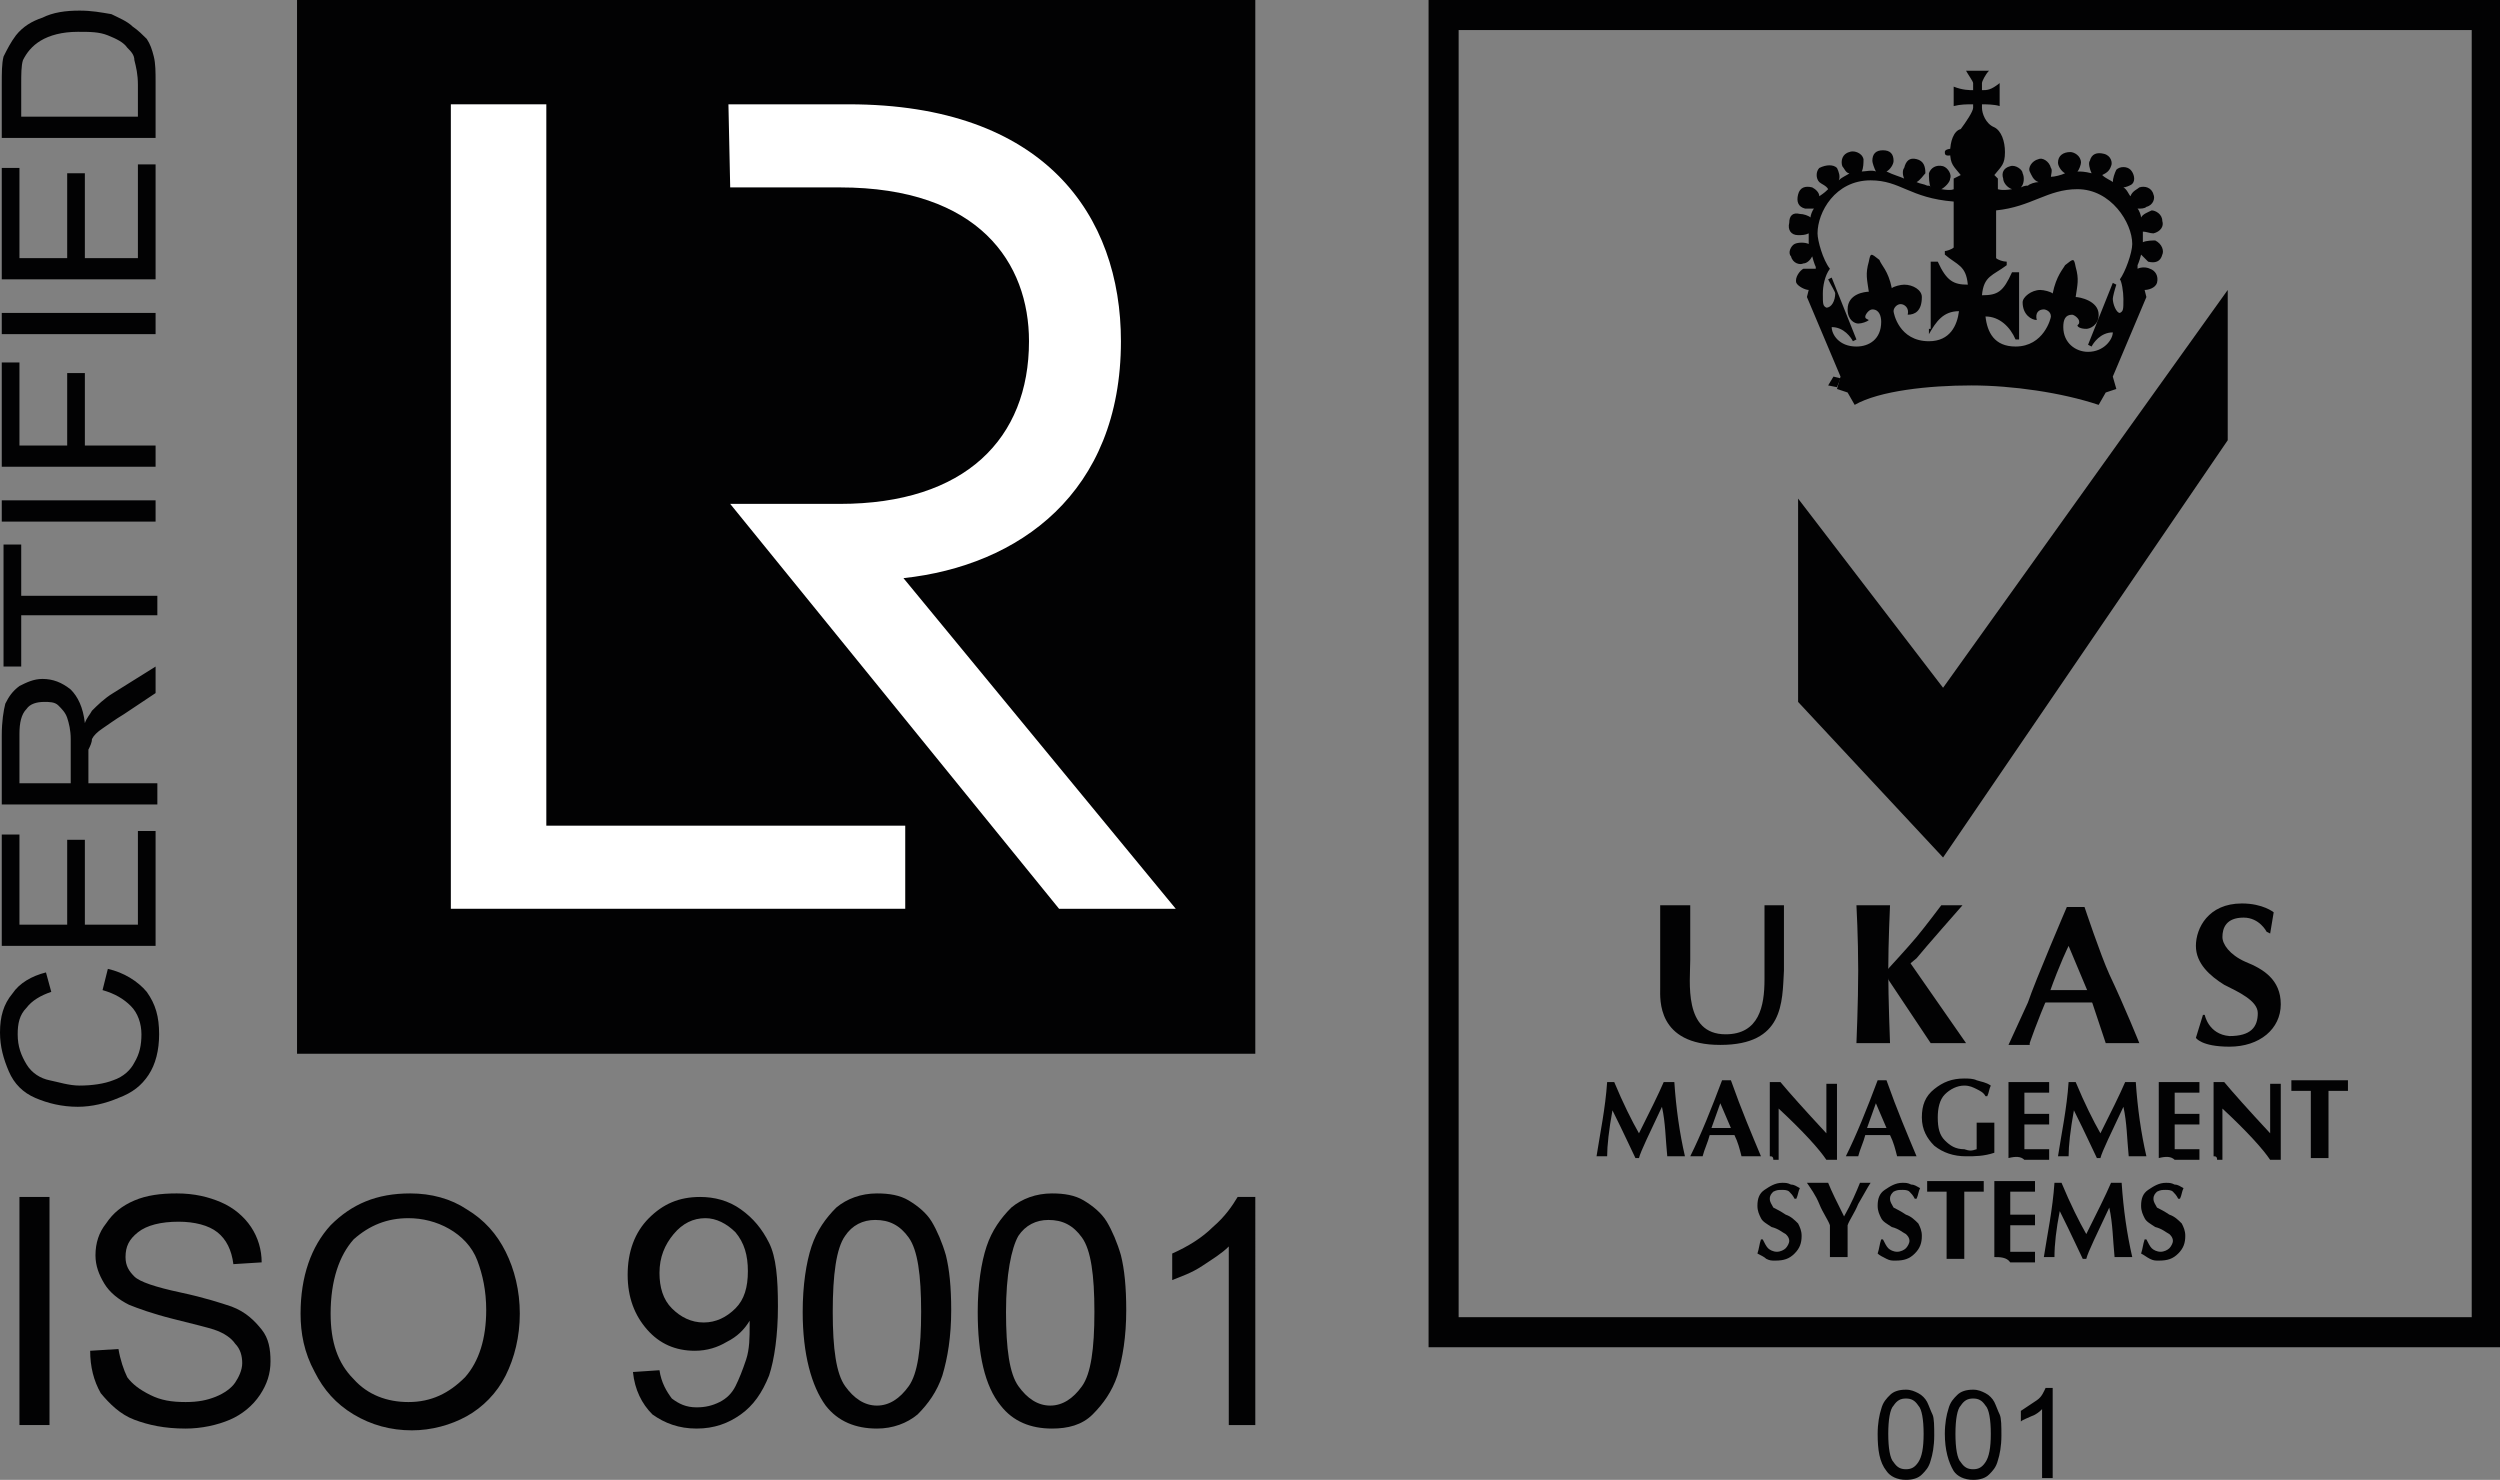 <?xml version="1.0" encoding="utf-8"?>
<!-- Generator: Adobe Illustrator 24.0.1, SVG Export Plug-In . SVG Version: 6.00 Build 0)  -->
<svg version="1.1" id="Layer_1" xmlns="http://www.w3.org/2000/svg" xmlns:xlink="http://www.w3.org/1999/xlink" x="0px" y="0px"
	 width="141.4px" height="83.7px" viewBox="0 0 141.4 83.7" style="enable-background:new 0 0 141.4 83.7;" xml:space="preserve">
<rect x="0" y="0" width="141.4" height="83.7" fill="#808080" stroke="none"/>
<style type="text/css">
	.st0{fill-rule:evenodd;clip-rule:evenodd;fill:#020203;}
	.st1{fill:#020203;}
	.st2{fill:#FFFFFF;}
</style>
<g>
	<g>
		<polygon class="st0" points="126,16.4 109.9,38.9 101.7,28.2 101.7,39.7 109.9,48.5 126,24.9 126,16.4 		"/>
		<path class="st0" d="M111.5,21.8c2.3,0,5.1,0.4,7.2,1.1l0.4-0.7l0.6-0.2l-0.2-0.7l1.9-4.5l-0.1-0.4l0,0c0.2,0,0.6-0.1,0.7-0.4
			c0.1-0.4-0.1-0.7-0.4-0.8c-0.2-0.1-0.5-0.1-0.7,0V15c0,0,0.1-0.2,0.2-0.6c0.1,0.1,0.2,0.2,0.4,0.4c0.4,0.1,0.7,0,0.8-0.4
			c0.1-0.2,0-0.6-0.4-0.8c-0.1,0-0.5,0-0.7,0.1c0-0.2,0-0.4,0-0.6c0.2,0,0.4,0.1,0.6,0.1c0.4-0.1,0.6-0.4,0.5-0.7
			c0-0.4-0.4-0.6-0.6-0.6c-0.2,0.1-0.5,0.2-0.6,0.4c0-0.1-0.1-0.4-0.2-0.5c0.2,0,0.4,0,0.5-0.1c0.4-0.1,0.5-0.5,0.4-0.7
			c-0.1-0.4-0.5-0.5-0.8-0.4c-0.1,0.1-0.4,0.2-0.5,0.5c-0.1-0.1-0.2-0.4-0.4-0.5c0.1,0,0.4-0.1,0.5-0.2c0.2-0.2,0.1-0.6-0.1-0.8
			c-0.2-0.2-0.6-0.2-0.8,0c-0.1,0.2-0.2,0.5-0.2,0.7c-0.1-0.1-0.4-0.2-0.6-0.4c0.2-0.1,0.4-0.2,0.5-0.5c0.1-0.2,0-0.6-0.4-0.7
			c-0.4-0.1-0.7,0-0.8,0.4c-0.1,0.1,0,0.5,0.1,0.7c-0.4-0.1-0.6-0.1-0.8-0.1c0.1-0.1,0.2-0.4,0.2-0.5c0-0.4-0.4-0.6-0.6-0.6
			c-0.4,0-0.7,0.2-0.7,0.6c0,0.2,0.2,0.5,0.4,0.6c-0.2,0.1-0.6,0.2-0.8,0.2c0-0.1,0.1-0.4,0-0.5c-0.1-0.4-0.5-0.6-0.7-0.5
			c-0.4,0.1-0.6,0.5-0.5,0.7c0.1,0.2,0.2,0.5,0.5,0.6c-0.2,0-0.5,0.1-0.6,0.2c-0.1,0-0.2,0-0.4,0.1c0.2-0.2,0.2-0.6,0.1-0.8
			c0-0.2-0.4-0.5-0.7-0.4c-0.4,0.1-0.5,0.4-0.4,0.7c0,0.2,0.2,0.5,0.5,0.6c-0.6,0.1-0.8,0-0.8,0v-0.6l-0.2-0.2
			c0.4-0.5,0.6-0.6,0.6-1.3c0-0.6-0.2-1.2-0.6-1.4c-0.5-0.2-0.7-0.8-0.7-1.1V5.9c0.2,0,0.7,0,1,0.1V4.7c-0.5,0.4-0.7,0.4-1,0.4V4.7
			c0-0.1,0.2-0.5,0.4-0.7h-0.7h-0.6c0.1,0.2,0.4,0.6,0.4,0.7v0.4c-0.2,0-0.6,0-1.1-0.2V6c0.4-0.1,0.7-0.1,1.1-0.1v0.2
			c0,0.2-0.4,0.8-0.7,1.2c-0.4,0.1-0.6,0.7-0.6,1.3c0,0.7,0.2,0.8,0.6,1.3l-0.4,0.2v0.6c0,0-0.1,0.1-0.7,0c0.2-0.1,0.5-0.4,0.5-0.6
			c0.1-0.2-0.1-0.6-0.4-0.7c-0.4-0.1-0.7,0.1-0.8,0.4c0,0.2,0,0.6,0.1,0.8c0-0.1-0.1-0.1-0.2-0.1c-0.2-0.1-0.4-0.1-0.6-0.2
			c0.2-0.1,0.4-0.4,0.5-0.5c0-0.4-0.1-0.7-0.5-0.8c-0.4-0.1-0.6,0.1-0.7,0.5c-0.1,0.1-0.1,0.4,0,0.6c-0.2-0.1-0.6-0.2-1-0.4
			c0.2-0.1,0.4-0.4,0.4-0.6c0-0.4-0.2-0.6-0.6-0.6c-0.4,0-0.6,0.2-0.6,0.6c0,0.1,0.1,0.4,0.2,0.6c-0.2-0.1-0.6,0-0.8,0
			c0.1-0.2,0.1-0.5,0.1-0.7c-0.1-0.4-0.6-0.5-0.8-0.4c-0.4,0.1-0.5,0.5-0.4,0.8c0.1,0.1,0.2,0.4,0.4,0.4c-0.1,0.1-0.4,0.2-0.6,0.4
			c0.1-0.2,0-0.5-0.1-0.7c-0.2-0.2-0.6-0.2-1,0c-0.2,0.2-0.2,0.6,0,0.8c0.1,0.1,0.4,0.2,0.5,0.4c-0.1,0.1-0.2,0.2-0.5,0.4
			c0-0.2-0.2-0.4-0.4-0.5c-0.4-0.1-0.7,0-0.8,0.4c-0.1,0.4,0,0.7,0.4,0.8c0.1,0,0.2,0,0.5,0c-0.1,0.1-0.2,0.4-0.2,0.5
			c-0.1-0.1-0.4-0.2-0.6-0.2c-0.4-0.1-0.6,0.1-0.6,0.5c-0.1,0.4,0.1,0.7,0.5,0.7c0.2,0,0.4,0,0.6-0.1c0,0.2,0,0.5,0,0.6
			c-0.2-0.1-0.6-0.1-0.8,0c-0.2,0.1-0.4,0.5-0.2,0.7c0.1,0.4,0.5,0.5,0.7,0.4c0.2,0,0.4-0.2,0.5-0.4c0.1,0.4,0.2,0.6,0.2,0.6
			c0,0.1,0,0.1,0,0.1c-0.2,0-0.5,0-0.7,0c-0.2,0.1-0.5,0.5-0.4,0.8c0.1,0.2,0.5,0.4,0.7,0.4l0,0l-0.1,0.4l1.9,4.5l-0.2,0.7l0.6,0.2
			l0.4,0.7C106.3,22.1,109.1,21.8,111.5,21.8L111.5,21.8z M109.1,18.9c0.4-0.7,0.8-1.3,1.7-1.3c-0.1,0.8-0.5,1.7-1.7,1.7
			c-1.7,0-2-1.6-2-1.7c0-0.2,0.2-0.4,0.4-0.4c0.2,0,0.5,0.2,0.4,0.6c0.4,0,0.8-0.2,0.8-1c0-0.4-0.5-0.7-1-0.7
			c-0.2,0-0.6,0.1-0.7,0.2c-0.2-1-0.6-1.3-0.7-1.6c-0.5-0.4-0.5-0.4-0.6,0.1c-0.2,0.7-0.1,1,0,1.7c-0.2,0-1.2,0.1-1.2,1
			c0,0.6,0.4,0.8,0.6,0.8c0.2,0,0.5-0.1,0.6-0.2c-0.2-0.1-0.2-0.1-0.2-0.2c0-0.1,0.2-0.4,0.4-0.4c0.4,0,0.5,0.4,0.5,0.7
			c0,1-0.7,1.4-1.4,1.4c-1,0-1.4-0.7-1.4-1.1c0.7,0,1.1,0.6,1.2,0.8l0.2-0.1l-1.4-3.5l-0.2,0.1c0.2,0.4,0.4,0.7,0.4,0.8
			c0,0.4-0.2,0.8-0.5,0.8c-0.2-0.1-0.2-0.2-0.2-0.8c0-0.4,0.1-1,0.4-1.4c-0.4-0.5-0.7-1.6-0.7-2c0-1.2,1-3,3-3c1.7,0,2.2,1,4.7,1.2
			v2.6c-0.1,0.1-0.4,0.2-0.5,0.2v0.2c0.7,0.6,1.2,0.6,1.3,1.7c-0.8,0-1.2-0.2-1.7-1.3h-0.4v3.8H109.1L109.1,18.9z M120.1,16.9
			c0,0.6,0,0.7-0.2,0.8c-0.2,0-0.4-0.5-0.4-0.8c0-0.1,0.1-0.5,0.2-0.8l-0.2-0.1l-1.4,3.5l0.2,0.1c0.1-0.2,0.5-0.8,1.2-0.8
			c0,0.4-0.5,1.1-1.4,1.1c-0.7,0-1.4-0.5-1.4-1.4c0-0.4,0.1-0.7,0.5-0.7c0.1,0,0.4,0.2,0.4,0.4c0,0.1,0,0.1-0.1,0.2
			c0,0.1,0.2,0.2,0.5,0.2c0.2,0,0.7-0.2,0.7-0.8c0-0.8-1.1-1-1.3-1c0.1-0.7,0.2-1,0-1.7c-0.1-0.5-0.1-0.5-0.6-0.1
			c-0.1,0.2-0.5,0.6-0.7,1.6c-0.1-0.1-0.5-0.2-0.7-0.2c-0.5,0-1,0.4-1,0.7c0,0.7,0.5,1,0.8,1c-0.1-0.4,0.1-0.6,0.4-0.6
			c0.1,0,0.4,0.1,0.4,0.4c0,0.1-0.4,1.7-2,1.7c-1.2,0-1.6-0.8-1.7-1.7c0.8,0,1.4,0.6,1.7,1.3h0.2v-3.8h-0.4
			c-0.5,1.1-0.8,1.3-1.7,1.3c0.1-1.1,0.6-1.1,1.4-1.7v-0.2c-0.2,0-0.5-0.1-0.6-0.2v-2.7c2-0.2,2.9-1.2,4.6-1.2
			c1.9,0,3.1,1.9,3.1,3.1c0,0.5-0.4,1.6-0.7,2C120,15.9,120.1,16.5,120.1,16.9L120.1,16.9z"/>
		<polygon class="st0" points="110.6,10.3 110.6,10.3 110.6,14.4 110.6,14.4 110.6,10.3 		"/>
		<path class="st0" d="M111.5,7.3c0.1,0,0.2,0,0.2,0.4V8c0,0.4,0,0.4,0.5,0.4c0.5,0,0.7,0.1,0.7,0.2c0,0.1-0.1,0.2-0.4,0.2
			c0,0-1-0.1-1.1-0.1c-0.2,0-1.2,0.1-1.2,0.1c-0.2,0-0.2-0.1-0.2-0.2c0-0.1,0.1-0.2,0.6-0.2c0.5,0,0.5,0,0.5-0.4V7.7
			C111.1,7.3,111.2,7.3,111.5,7.3L111.5,7.3z"/>
		<polygon class="st0" points="112.2,14.4 112.2,14.4 112.2,10.3 112.2,10.3 112.2,14.4 		"/>
		<path class="st0" d="M111.5,10.7c0.1,0,0.2-0.1,0.2-0.4c0-0.2-0.1-0.4-0.2-0.4c-0.2,0-0.4,0.1-0.4,0.4
			C111.1,10.6,111.2,10.7,111.5,10.7L111.5,10.7z"/>
		<path class="st0" d="M111.5,11.6c0.1,0,0.2-0.2,0.2-0.4c0-0.2-0.1-0.4-0.2-0.4c-0.2,0-0.4,0.1-0.4,0.4
			C111.1,11.4,111.2,11.6,111.5,11.6L111.5,11.6z"/>
		<path class="st0" d="M111.5,12.5c0.1,0,0.2-0.1,0.2-0.2c0-0.2-0.1-0.4-0.2-0.4c-0.2,0-0.4,0.1-0.4,0.4
			C111.1,12.3,111.2,12.5,111.5,12.5L111.5,12.5z"/>
		<path class="st0" d="M111.5,13.4c0.1,0,0.2-0.1,0.2-0.4c0-0.1-0.1-0.4-0.2-0.4c-0.2,0-0.4,0.2-0.4,0.4
			C111.1,13.3,111.2,13.4,111.5,13.4L111.5,13.4z"/>
		<path class="st0" d="M111.5,14.3c0.1,0,0.2-0.1,0.2-0.4c0-0.1-0.1-0.2-0.2-0.2c-0.2,0-0.4,0.1-0.4,0.2
			C111.1,14.1,111.2,14.3,111.5,14.3L111.5,14.3z"/>
		<path class="st0" d="M108.3,20.7c0,0.4-0.2,0.4-0.6,0.5c-0.2,0-1,0.1-1.1,0.1c-0.2,0-0.4-0.1-0.4-0.4c0-0.4,0.6-0.6,1.4-0.6
			C108.1,20.4,108.3,20.5,108.3,20.7L108.3,20.7z"/>
		<polygon class="st0" points="103.9,21.9 103.4,21.8 103.7,21.3 104.1,21.4 103.9,21.9 		"/>
		<polygon class="st0" points="111.4,19.9 112.1,20.6 111.4,21.2 110.6,20.6 111.4,19.9 		"/>
		<path class="st0" d="M114.5,20.7c0,0.4,0.2,0.4,0.6,0.5c0.1,0,0.8,0.1,1.1,0.1c0.1,0,0.4-0.1,0.4-0.4c0-0.4-0.6-0.6-1.4-0.6
			C114.7,20.4,114.5,20.5,114.5,20.7L114.5,20.7z"/>
		<polygon class="st0" points="118.8,21.9 119.3,21.8 119.2,21.3 118.7,21.4 118.8,21.9 		"/>
		<g>
			<path class="st0" d="M105,51.2c0,0,0.1,1.8,0.1,3.7c0,1.8-0.1,4.1-0.1,4.1h1.9c0,0-0.1-2.5-0.1-4.1c0-1.6,0.1-3.7,0.1-3.7H105
				L105,51.2z"/>
			<path class="st0" d="M106.7,54.9c0,0,1.2-1.3,1.7-1.9c0.5-0.6,1.4-1.8,1.4-1.8h1.2c0,0-2.2,2.5-2.6,3c-0.6,0.5-1.2,1-1.2,1
				L106.7,54.9L106.7,54.9z"/>
			<polygon class="st0" points="108,54.4 111.2,59 109.2,59 106.8,55.4 106.7,54.9 108,54.4 			"/>
			<path class="st0" d="M93.9,51.2h1.7c0,0,0,1.9,0,3.1c0,1.2-0.4,4.2,2,4.2c1.9,0,2.2-1.6,2.2-3.1c0-1.3,0-4.2,0-4.2h1.1
				c0,0,0,1.9,0,3.7c-0.1,1.8,0,4.2-3.6,4.2c-3.6,0-3.4-2.6-3.4-3.2C93.9,55.3,93.9,51.2,93.9,51.2L93.9,51.2z"/>
			<path class="st0" d="M114.8,59c0,0,0.4-1.2,1.1-2.8c0.6-1.7,1.1-2.7,1.1-2.7s0.8,1.9,1.3,3.1c0.4,1.2,0.8,2.4,0.8,2.4h1.9
				c0,0-0.8-2-1.7-3.9c-0.5-1.1-1.4-3.8-1.4-3.8h-1c0,0-1.8,4.2-2.2,5.4c-0.5,1.1-1.1,2.4-1.1,2.4H114.8L114.8,59z"/>
			<polygon class="st0" points="115.4,56.7 118.8,56.7 118.8,56 115.4,56 115.4,56.7 			"/>
			<path class="st0" d="M128.6,51.6l-0.2,1.2l-0.2-0.1c0,0-0.4-0.8-1.3-0.8c-1,0-1.2,0.6-1.2,1.1c0,0.4,0.4,1,1.3,1.4
				c1,0.4,2,1,2,2.4c0,1.4-1.2,2.4-2.9,2.4c-1.6,0-1.9-0.5-1.9-0.5l0.4-1.3h0.1c0,0,0.2,1.1,1.4,1.2c1.2,0,1.6-0.5,1.6-1.3
				c0-0.7-1.1-1.2-1.9-1.6c-0.8-0.5-1.6-1.2-1.6-2.2c0-1,0.7-2.4,2.6-2.4C128,51.1,128.6,51.6,128.6,51.6L128.6,51.6z"/>
		</g>
		<path class="st1" d="M141.4,76.2H80.8V0h60.6V76.2z M82.5,74.5h57.3V1.7H82.5V74.5z"/>
		<g>
			<path class="st1" d="M90.9,65.4c-0.1,0-0.2,0-0.3,0c-0.1,0-0.2,0-0.3,0c0.2-1.3,0.5-2.7,0.6-4.2c0.1,0,0.2,0,0.2,0
				c0.1,0,0.1,0,0.2,0c0.5,1.2,1,2.2,1.4,2.9c0.6-1.2,1.1-2.2,1.4-2.9c0.1,0,0.2,0,0.3,0c0.1,0,0.1,0,0.3,0c0.1,1.5,0.3,2.9,0.6,4.2
				c-0.2,0-0.4,0-0.5,0c-0.2,0-0.3,0-0.5,0c-0.1-1-0.1-1.9-0.3-2.8c-0.7,1.5-1.2,2.5-1.3,2.9c0,0-0.1,0-0.1,0c0,0-0.1,0-0.1,0
				c-0.2-0.4-0.6-1.3-1.3-2.7C91,63.9,90.9,64.8,90.9,65.4z"/>
			<path class="st1" d="M95.6,65.4c0.6-1.2,1.2-2.7,1.8-4.3c0.1,0,0.2,0,0.2,0c0,0,0.1,0,0.3,0c0.6,1.7,1.2,3.1,1.7,4.3
				c-0.3,0-0.5,0-0.6,0c-0.1,0-0.3,0-0.5,0c-0.1-0.4-0.2-0.8-0.4-1.2v0c-0.3,0-0.5,0-0.7,0c-0.1,0-0.4,0-0.7,0v0
				c-0.1,0.4-0.3,0.8-0.4,1.2c-0.1,0-0.2,0-0.3,0C95.9,65.4,95.7,65.4,95.6,65.4z M96.8,63.8c0.2,0,0.4,0,0.6,0c0.3,0,0.4,0,0.5,0
				l-0.6-1.4L96.8,63.8z"/>
			<path class="st1" d="M100.1,65.4c0-0.5,0-1.4,0-2.6c0-0.5,0-1,0-1.6c0.1,0,0.2,0,0.3,0c0.1,0,0.2,0,0.3,0
				c0.5,0.6,1.3,1.5,2.6,2.9l0-1.1c0-0.4,0-0.9,0-1.7c0.1,0,0.2,0,0.3,0c0.1,0,0.1,0,0.3,0c0,0.8,0,1.6,0,2.4v0.9c0,0.3,0,0.6,0,1
				c-0.1,0-0.2,0-0.3,0c-0.1,0-0.1,0-0.3,0c-0.4-0.6-1.3-1.6-2.7-2.9h0v1.1c0,0.8,0,1.4,0,1.8c-0.1,0-0.2,0-0.3,0
				C100.3,65.4,100.2,65.4,100.1,65.4z"/>
			<path class="st1" d="M104.4,65.4c0.6-1.2,1.2-2.7,1.8-4.3c0.1,0,0.2,0,0.2,0c0,0,0.1,0,0.3,0c0.6,1.7,1.2,3.1,1.7,4.3
				c-0.3,0-0.5,0-0.6,0c-0.1,0-0.3,0-0.5,0c-0.1-0.4-0.2-0.8-0.4-1.2v0c-0.3,0-0.5,0-0.7,0c-0.1,0-0.4,0-0.7,0v0
				c-0.1,0.4-0.3,0.8-0.4,1.2c-0.1,0-0.2,0-0.3,0C104.7,65.4,104.6,65.4,104.4,65.4z M105.6,63.8c0.2,0,0.4,0,0.6,0
				c0.3,0,0.4,0,0.5,0l-0.6-1.4L105.6,63.8z"/>
			<path class="st1" d="M111.8,65c0-0.2,0-0.4,0-0.6c0-0.4,0-0.7,0-0.9c0.2,0,0.3,0,0.5,0c0.1,0,0.3,0,0.5,0c0,0.2,0,0.5,0,0.8v0.3
				c0,0.2,0,0.3,0,0.6c-0.6,0.2-1.1,0.2-1.6,0.2c-0.7,0-1.3-0.2-1.8-0.6c-0.4-0.4-0.7-0.9-0.7-1.6c0-0.7,0.2-1.2,0.7-1.6
				c0.5-0.4,1-0.6,1.7-0.6c0.2,0,0.5,0,0.7,0.1c0.3,0.1,0.5,0.1,0.8,0.3c-0.1,0.2-0.1,0.4-0.2,0.6h-0.1c-0.1-0.2-0.3-0.3-0.5-0.4
				c-0.2-0.1-0.4-0.2-0.7-0.2c-0.4,0-0.8,0.2-1.1,0.5c-0.3,0.3-0.4,0.8-0.4,1.3c0,0.6,0.1,1,0.4,1.3c0.3,0.3,0.6,0.5,1.1,0.5
				C111.4,65.1,111.5,65.1,111.8,65z"/>
			<path class="st1" d="M113.6,65.5c0-0.3,0-0.8,0-1.5v-1.3c0-0.6,0-1.1,0-1.5c0.2,0,0.6,0,1.2,0c0.6,0,0.9,0,1.1,0
				c0,0.1,0,0.2,0,0.3c0,0.1,0,0.2,0,0.3c-0.6,0-1,0-1.4,0V63h0.4c0.3,0,0.6,0,1,0c0,0.1,0,0.2,0,0.3c0,0.1,0,0.2,0,0.3
				c-0.2,0-0.5,0-1,0h-0.4V65c0.1,0,0.2,0,0.3,0c0.3,0,0.7,0,1.1,0c0,0.1,0,0.2,0,0.3c0,0.1,0,0.2,0,0.3c-0.6,0-1,0-1.4,0
				C114.3,65.4,114,65.4,113.6,65.5z"/>
			<path class="st1" d="M117,65.4c-0.1,0-0.2,0-0.3,0c-0.1,0-0.2,0-0.3,0c0.2-1.3,0.5-2.7,0.6-4.2c0.1,0,0.2,0,0.2,0
				c0.1,0,0.1,0,0.2,0c0.5,1.2,1,2.2,1.4,2.9c0.6-1.2,1.1-2.2,1.4-2.9c0.1,0,0.2,0,0.3,0c0.1,0,0.1,0,0.3,0c0.1,1.5,0.3,2.9,0.6,4.2
				c-0.2,0-0.4,0-0.5,0c-0.2,0-0.3,0-0.5,0c-0.1-1-0.1-1.9-0.3-2.8c-0.7,1.5-1.2,2.5-1.3,2.9c0,0-0.1,0-0.1,0c0,0-0.1,0-0.1,0
				c-0.2-0.4-0.6-1.3-1.3-2.7C117.1,63.9,117,64.8,117,65.4z"/>
			<path class="st1" d="M122.1,65.5c0-0.3,0-0.8,0-1.5v-1.3c0-0.6,0-1.1,0-1.5c0.2,0,0.6,0,1.2,0c0.6,0,0.9,0,1.1,0
				c0,0.1,0,0.2,0,0.3c0,0.1,0,0.2,0,0.3c-0.6,0-1,0-1.4,0V63h0.4c0.3,0,0.6,0,1,0c0,0.1,0,0.2,0,0.3c0,0.1,0,0.2,0,0.3
				c-0.2,0-0.5,0-1,0H123V65c0.1,0,0.2,0,0.3,0c0.3,0,0.7,0,1.1,0c0,0.1,0,0.2,0,0.3c0,0.1,0,0.2,0,0.3c-0.6,0-1,0-1.4,0
				C122.8,65.4,122.5,65.4,122.1,65.5z"/>
			<path class="st1" d="M125.2,65.4c0-0.5,0-1.4,0-2.6c0-0.5,0-1,0-1.6c0.1,0,0.2,0,0.3,0c0.1,0,0.2,0,0.3,0
				c0.5,0.6,1.3,1.5,2.6,2.9l0-1.1c0-0.4,0-0.9,0-1.7c0.1,0,0.2,0,0.3,0c0.1,0,0.1,0,0.3,0c0,0.8,0,1.6,0,2.4v0.9c0,0.3,0,0.6,0,1
				c-0.1,0-0.2,0-0.3,0c-0.1,0-0.1,0-0.3,0c-0.4-0.6-1.3-1.6-2.7-2.9h0v1.1c0,0.8,0,1.4,0,1.8c-0.1,0-0.2,0-0.3,0
				C125.4,65.4,125.3,65.4,125.2,65.4z"/>
			<path class="st1" d="M129.6,61.7c0-0.1,0-0.2,0-0.3c0-0.1,0-0.1,0-0.3c0.6,0,1.1,0,1.6,0c0.5,0,1,0,1.6,0c0,0.1,0,0.2,0,0.3
				c0,0.1,0,0.2,0,0.3c-0.4,0-0.8,0-1.1,0V62c0,1.4,0,2.5,0,3.5c-0.2,0-0.4,0-0.5,0c-0.1,0-0.3,0-0.5,0c0-0.9,0-2.1,0-3.5v-0.3
				C130.3,61.7,129.9,61.7,129.6,61.7z"/>
			<path class="st1" d="M99.4,70.9c0.1-0.3,0.1-0.5,0.2-0.8h0.1c0.1,0.2,0.2,0.4,0.3,0.5c0.1,0.1,0.3,0.2,0.5,0.2
				c0.2,0,0.4-0.1,0.5-0.2c0.1-0.1,0.2-0.3,0.2-0.4c0-0.2-0.1-0.3-0.2-0.4c-0.2-0.1-0.4-0.3-0.8-0.4c-0.3-0.2-0.5-0.3-0.6-0.5
				c-0.1-0.2-0.2-0.4-0.2-0.7c0-0.4,0.1-0.7,0.4-0.9c0.3-0.2,0.6-0.4,1-0.4c0.2,0,0.3,0,0.5,0.1c0.2,0,0.3,0.1,0.5,0.2
				c-0.1,0.2-0.1,0.4-0.2,0.6h-0.1c-0.1-0.2-0.2-0.3-0.3-0.4c-0.1-0.1-0.3-0.1-0.4-0.1c-0.2,0-0.3,0-0.5,0.1
				c-0.1,0.1-0.2,0.2-0.2,0.4c0,0.2,0.1,0.3,0.2,0.5c0.2,0.1,0.4,0.2,0.7,0.4c0.3,0.1,0.5,0.3,0.7,0.5c0.1,0.2,0.2,0.4,0.2,0.7
				c0,0.4-0.1,0.7-0.4,1c-0.3,0.3-0.6,0.4-1.1,0.4c-0.2,0-0.3,0-0.5-0.1C99.8,71.1,99.6,71,99.4,70.9z"/>
			<path class="st1" d="M102.2,66.9c0.3,0,0.5,0,0.6,0c0.1,0,0.3,0,0.6,0c0.2,0.5,0.5,1.1,0.9,1.9c0.4-0.7,0.7-1.4,0.9-1.9
				c0.1,0,0.3,0,0.3,0c0,0,0.2,0,0.3,0c-0.2,0.3-0.4,0.7-0.7,1.2c-0.2,0.5-0.5,0.9-0.6,1.2v0.8c0,0.4,0,0.7,0,1c-0.2,0-0.4,0-0.5,0
				c-0.1,0-0.3,0-0.5,0c0-0.2,0-0.5,0-1v-0.8c-0.1-0.3-0.4-0.7-0.6-1.2C102.7,67.6,102.4,67.2,102.2,66.9z"/>
			<path class="st1" d="M106.2,70.9c0.1-0.3,0.1-0.5,0.2-0.8h0.1c0.1,0.2,0.2,0.4,0.3,0.5c0.1,0.1,0.3,0.2,0.5,0.2
				c0.2,0,0.4-0.1,0.5-0.2c0.1-0.1,0.2-0.3,0.2-0.4c0-0.2-0.1-0.3-0.2-0.4c-0.2-0.1-0.4-0.3-0.8-0.4c-0.3-0.2-0.5-0.3-0.6-0.5
				c-0.1-0.2-0.2-0.4-0.2-0.7c0-0.4,0.1-0.7,0.4-0.9c0.3-0.2,0.6-0.4,1-0.4c0.2,0,0.3,0,0.5,0.1c0.2,0,0.3,0.1,0.5,0.2
				c-0.1,0.2-0.1,0.4-0.2,0.6h-0.1c-0.1-0.2-0.2-0.3-0.3-0.4c-0.1-0.1-0.3-0.1-0.4-0.1c-0.2,0-0.3,0-0.5,0.1
				c-0.1,0.1-0.2,0.2-0.2,0.4c0,0.2,0.1,0.3,0.2,0.5c0.2,0.1,0.4,0.2,0.7,0.4c0.3,0.1,0.5,0.3,0.7,0.5c0.1,0.2,0.2,0.4,0.2,0.7
				c0,0.4-0.1,0.7-0.4,1c-0.3,0.3-0.6,0.4-1.1,0.4c-0.2,0-0.3,0-0.5-0.1C106.5,71.1,106.3,71,106.2,70.9z"/>
			<path class="st1" d="M109,67.4c0-0.1,0-0.2,0-0.3c0,0,0-0.1,0-0.3c0.6,0,1.1,0,1.6,0c0.5,0,1,0,1.6,0c0,0.1,0,0.2,0,0.3
				c0,0.1,0,0.2,0,0.3c-0.4,0-0.8,0-1.1,0v0.3c0,1.4,0,2.5,0,3.5c-0.2,0-0.4,0-0.5,0c-0.1,0-0.3,0-0.5,0c0-0.9,0-2.1,0-3.5v-0.3
				C109.8,67.4,109.4,67.4,109,67.4z"/>
			<path class="st1" d="M112.8,71.1c0-0.3,0-0.8,0-1.5v-1.3c0-0.6,0-1.1,0-1.5c0.2,0,0.6,0,1.2,0c0.6,0,0.9,0,1.1,0
				c0,0.1,0,0.2,0,0.3c0,0.1,0,0.2,0,0.3c-0.6,0-1,0-1.4,0v1.3h0.4c0.3,0,0.6,0,1,0c0,0.1,0,0.2,0,0.3c0,0.1,0,0.2,0,0.3
				c-0.2,0-0.5,0-1,0h-0.4v1.5c0.1,0,0.2,0,0.3,0c0.3,0,0.7,0,1.1,0c0,0.1,0,0.2,0,0.3c0,0.1,0,0.2,0,0.3c-0.6,0-1,0-1.4,0
				C113.5,71.1,113.1,71.1,112.8,71.1z"/>
			<path class="st1" d="M116.2,71.1c-0.1,0-0.2,0-0.3,0c-0.1,0-0.2,0-0.3,0c0.2-1.3,0.5-2.7,0.6-4.2c0.1,0,0.2,0,0.2,0
				c0.1,0,0.1,0,0.2,0c0.5,1.2,1,2.2,1.4,2.9c0.6-1.2,1.1-2.2,1.4-2.9c0.1,0,0.2,0,0.3,0c0.1,0,0.1,0,0.3,0c0.1,1.5,0.3,2.9,0.6,4.2
				c-0.2,0-0.4,0-0.5,0c-0.2,0-0.3,0-0.5,0c-0.1-1-0.1-1.9-0.3-2.8c-0.7,1.5-1.2,2.5-1.3,2.9c0,0-0.1,0-0.1,0c0,0-0.1,0-0.1,0
				c-0.2-0.4-0.6-1.3-1.3-2.7C116.3,69.5,116.2,70.4,116.2,71.1z"/>
			<path class="st1" d="M121.1,70.9c0.1-0.3,0.1-0.5,0.2-0.8h0.1c0.1,0.2,0.2,0.4,0.3,0.5c0.1,0.1,0.3,0.2,0.5,0.2
				c0.2,0,0.4-0.1,0.5-0.2c0.1-0.1,0.2-0.3,0.2-0.4c0-0.2-0.1-0.3-0.2-0.4c-0.2-0.1-0.4-0.3-0.8-0.4c-0.3-0.2-0.5-0.3-0.6-0.5
				c-0.1-0.2-0.2-0.4-0.2-0.7c0-0.4,0.1-0.7,0.4-0.9c0.3-0.2,0.6-0.4,1-0.4c0.2,0,0.3,0,0.5,0.1c0.2,0,0.3,0.1,0.5,0.2
				c-0.1,0.2-0.1,0.4-0.2,0.6h-0.1c-0.1-0.2-0.2-0.3-0.3-0.4c-0.1-0.1-0.3-0.1-0.4-0.1c-0.2,0-0.3,0-0.5,0.1
				c-0.1,0.1-0.2,0.2-0.2,0.4c0,0.2,0.1,0.3,0.2,0.5c0.2,0.1,0.4,0.2,0.7,0.4c0.3,0.1,0.5,0.3,0.7,0.5c0.1,0.2,0.2,0.4,0.2,0.7
				c0,0.4-0.1,0.7-0.4,1c-0.3,0.3-0.6,0.4-1.1,0.4c-0.2,0-0.3,0-0.5-0.1C121.4,71.1,121.3,71,121.1,70.9z"/>
		</g>
	</g>
	<g>
		<g>
			<path class="st1" d="M106.2,81.1c0-0.6,0.1-1.1,0.2-1.4c0.1-0.4,0.3-0.6,0.5-0.8c0.2-0.2,0.5-0.3,0.9-0.3c0.3,0,0.5,0.1,0.7,0.2
				c0.2,0.1,0.4,0.3,0.5,0.5s0.2,0.5,0.3,0.7s0.1,0.7,0.1,1.2c0,0.6-0.1,1.1-0.2,1.4c-0.1,0.4-0.3,0.6-0.5,0.8s-0.5,0.3-0.9,0.3
				c-0.5,0-0.9-0.2-1.1-0.5C106.3,82.7,106.2,82,106.2,81.1z M106.8,81.1c0,0.8,0.1,1.4,0.3,1.6c0.2,0.3,0.4,0.4,0.7,0.4
				c0.3,0,0.5-0.1,0.7-0.4c0.2-0.3,0.3-0.8,0.3-1.6c0-0.8-0.1-1.4-0.3-1.6c-0.2-0.3-0.4-0.4-0.7-0.4c-0.3,0-0.5,0.1-0.7,0.4
				C106.9,79.7,106.8,80.3,106.8,81.1z"/>
			<path class="st1" d="M110,81.1c0-0.6,0.1-1.1,0.2-1.4c0.1-0.4,0.3-0.6,0.5-0.8c0.2-0.2,0.5-0.3,0.9-0.3c0.3,0,0.5,0.1,0.7,0.2
				c0.2,0.1,0.4,0.3,0.5,0.5s0.2,0.5,0.3,0.7s0.1,0.7,0.1,1.2c0,0.6-0.1,1.1-0.2,1.4c-0.1,0.4-0.3,0.6-0.5,0.8
				c-0.2,0.2-0.5,0.3-0.9,0.3c-0.5,0-0.9-0.2-1.1-0.5C110.2,82.7,110,82,110,81.1z M110.6,81.1c0,0.8,0.1,1.4,0.3,1.6
				c0.2,0.3,0.4,0.4,0.7,0.4c0.3,0,0.5-0.1,0.7-0.4c0.2-0.3,0.3-0.8,0.3-1.6c0-0.8-0.1-1.4-0.3-1.6c-0.2-0.3-0.4-0.4-0.7-0.4
				c-0.3,0-0.5,0.1-0.7,0.4C110.7,79.7,110.6,80.3,110.6,81.1z"/>
			<path class="st1" d="M116.1,83.6h-0.6v-3.9c-0.1,0.1-0.3,0.3-0.6,0.4c-0.2,0.1-0.5,0.2-0.6,0.3v-0.6c0.3-0.2,0.6-0.4,0.9-0.6
				c0.3-0.2,0.4-0.5,0.5-0.7h0.4V83.6z"/>
		</g>
	</g>
	<g>
		<g>
			<path class="st1" d="M1.1,80.6V67.7h1.7v12.9H1.1z"/>
			<path class="st1" d="M5.1,76.4l1.6-0.1c0.1,0.6,0.3,1.2,0.5,1.6c0.3,0.4,0.7,0.7,1.3,1c0.6,0.3,1.2,0.4,2,0.4
				c0.7,0,1.2-0.1,1.7-0.3c0.5-0.2,0.9-0.5,1.1-0.8c0.2-0.3,0.4-0.7,0.4-1.1c0-0.4-0.1-0.8-0.4-1.1c-0.2-0.3-0.6-0.6-1.2-0.8
				c-0.3-0.1-1.1-0.3-2.3-0.6c-1.2-0.3-2-0.6-2.5-0.8c-0.6-0.3-1.1-0.7-1.4-1.2c-0.3-0.5-0.5-1-0.5-1.6c0-0.7,0.2-1.3,0.6-1.8
				c0.4-0.6,0.9-1,1.6-1.3c0.7-0.3,1.5-0.4,2.4-0.4c1,0,1.8,0.2,2.5,0.5c0.7,0.3,1.3,0.8,1.7,1.4c0.4,0.6,0.6,1.3,0.6,2l-1.6,0.1
				c-0.1-0.8-0.4-1.4-0.9-1.8c-0.5-0.4-1.3-0.6-2.2-0.6c-1,0-1.8,0.2-2.3,0.6c-0.5,0.4-0.7,0.8-0.7,1.4c0,0.5,0.2,0.8,0.5,1.1
				c0.3,0.3,1.2,0.6,2.6,0.9c1.4,0.3,2.3,0.6,2.9,0.8c0.8,0.3,1.3,0.8,1.7,1.3c0.4,0.5,0.5,1.1,0.5,1.8c0,0.7-0.2,1.3-0.6,1.9
				c-0.4,0.6-1,1.1-1.7,1.4c-0.7,0.3-1.6,0.5-2.5,0.5c-1.2,0-2.1-0.2-2.9-0.5c-0.8-0.3-1.4-0.9-1.9-1.5C5.3,78.1,5.1,77.3,5.1,76.4z
				"/>
			<path class="st1" d="M17,74.3c0-2.1,0.6-3.8,1.7-5c1.2-1.2,2.6-1.8,4.5-1.8c1.2,0,2.3,0.3,3.2,0.9c1,0.6,1.7,1.4,2.2,2.4
				c0.5,1,0.8,2.2,0.8,3.5c0,1.3-0.3,2.5-0.8,3.5c-0.5,1-1.3,1.8-2.2,2.3s-2,0.8-3.1,0.8c-1.2,0-2.3-0.3-3.3-0.9
				c-1-0.6-1.7-1.4-2.2-2.4C17.2,76.5,17,75.4,17,74.3z M18.7,74.3c0,1.6,0.4,2.8,1.3,3.7c0.8,0.9,1.9,1.3,3.1,1.3
				c1.3,0,2.3-0.5,3.2-1.4c0.8-0.9,1.2-2.2,1.2-3.8c0-1.1-0.2-2-0.5-2.8s-0.9-1.4-1.6-1.8c-0.7-0.4-1.5-0.6-2.3-0.6
				c-1.2,0-2.2,0.4-3.1,1.2C19.2,71,18.7,72.4,18.7,74.3z"/>
			<path class="st1" d="M35.8,77.6l1.5-0.1c0.1,0.7,0.4,1.2,0.7,1.6c0.4,0.3,0.8,0.5,1.4,0.5c0.5,0,0.9-0.1,1.3-0.3s0.7-0.5,0.9-0.9
				c0.2-0.4,0.4-0.9,0.6-1.5c0.2-0.6,0.2-1.3,0.2-1.9c0-0.1,0-0.2,0-0.3c-0.3,0.5-0.7,0.9-1.3,1.2c-0.5,0.3-1.1,0.5-1.8,0.5
				c-1.1,0-2-0.4-2.7-1.2c-0.7-0.8-1.1-1.8-1.1-3.1c0-1.3,0.4-2.4,1.2-3.2c0.8-0.8,1.7-1.2,2.9-1.2c0.8,0,1.6,0.2,2.3,0.7
				c0.7,0.5,1.2,1.1,1.6,1.9c0.4,0.8,0.5,2,0.5,3.6c0,1.6-0.2,3-0.5,3.9c-0.4,1-0.9,1.7-1.6,2.2s-1.5,0.8-2.5,0.8
				c-1,0-1.8-0.3-2.5-0.8C36.3,79.4,35.9,78.6,35.8,77.6z M42.3,71.9c0-0.9-0.2-1.6-0.7-2.2c-0.5-0.5-1.1-0.8-1.7-0.8
				c-0.7,0-1.3,0.3-1.8,0.9c-0.5,0.6-0.8,1.3-0.8,2.2c0,0.8,0.2,1.5,0.7,2c0.5,0.5,1.1,0.8,1.8,0.8c0.7,0,1.3-0.3,1.8-0.8
				C42.1,73.5,42.3,72.8,42.3,71.9z"/>
			<path class="st1" d="M45.4,74.2c0-1.5,0.2-2.8,0.5-3.7c0.3-0.9,0.8-1.6,1.4-2.2c0.6-0.5,1.4-0.8,2.3-0.8c0.7,0,1.3,0.1,1.8,0.4
				c0.5,0.3,1,0.7,1.3,1.2c0.3,0.5,0.6,1.2,0.8,1.9c0.2,0.8,0.3,1.8,0.3,3.1c0,1.5-0.2,2.7-0.5,3.7c-0.3,0.9-0.8,1.6-1.4,2.2
				c-0.6,0.5-1.4,0.8-2.3,0.8c-1.2,0-2.2-0.4-2.9-1.3C45.9,78.4,45.4,76.6,45.4,74.2z M47.1,74.2c0,2.1,0.2,3.5,0.7,4.2
				c0.5,0.7,1.1,1.1,1.8,1.1s1.3-0.4,1.8-1.1s0.7-2.1,0.7-4.2c0-2.1-0.2-3.5-0.7-4.2c-0.5-0.7-1.1-1-1.9-1c-0.7,0-1.3,0.3-1.7,0.9
				C47.3,70.6,47.1,72.1,47.1,74.2z"/>
			<path class="st1" d="M55.3,74.2c0-1.5,0.2-2.8,0.5-3.7c0.3-0.9,0.8-1.6,1.4-2.2c0.6-0.5,1.4-0.8,2.3-0.8c0.7,0,1.3,0.1,1.8,0.4
				c0.5,0.3,1,0.7,1.3,1.2c0.3,0.5,0.6,1.2,0.8,1.9c0.2,0.8,0.3,1.8,0.3,3.1c0,1.5-0.2,2.7-0.5,3.7c-0.3,0.9-0.8,1.6-1.4,2.2
				s-1.4,0.8-2.3,0.8c-1.2,0-2.2-0.4-2.9-1.3C55.7,78.4,55.3,76.6,55.3,74.2z M56.9,74.2c0,2.1,0.2,3.5,0.7,4.2
				c0.5,0.7,1.1,1.1,1.8,1.1c0.7,0,1.3-0.4,1.8-1.1s0.7-2.1,0.7-4.2c0-2.1-0.2-3.5-0.7-4.2c-0.5-0.7-1.1-1-1.9-1
				c-0.7,0-1.3,0.3-1.7,0.9C57.2,70.6,56.9,72.1,56.9,74.2z"/>
			<path class="st1" d="M71.1,80.6h-1.6V70.5c-0.4,0.4-0.9,0.7-1.5,1.1c-0.6,0.4-1.2,0.6-1.7,0.8v-1.5c0.9-0.4,1.7-0.9,2.3-1.5
				c0.7-0.6,1.1-1.2,1.4-1.7h1V80.6z"/>
		</g>
	</g>
	<g>
		<g>
			<path class="st1" d="M5.8,56l0.3-1.2c0.9,0.2,1.7,0.7,2.2,1.3C8.8,56.8,9,57.5,9,58.5c0,0.9-0.2,1.7-0.6,2.3s-0.9,1-1.7,1.3
				c-0.7,0.3-1.5,0.5-2.3,0.5c-0.9,0-1.7-0.2-2.4-0.5s-1.2-0.8-1.5-1.5C0.2,59.9,0,59.2,0,58.4c0-0.9,0.2-1.6,0.7-2.2
				c0.4-0.6,1.1-1,1.9-1.2l0.3,1.1c-0.6,0.2-1.1,0.5-1.4,0.9C1.1,57.4,1,57.9,1,58.5c0,0.7,0.2,1.2,0.5,1.7c0.3,0.5,0.8,0.8,1.3,0.9
				s1.1,0.3,1.7,0.3c0.7,0,1.4-0.1,1.9-0.3c0.6-0.2,1-0.6,1.2-1C7.9,59.6,8,59.1,8,58.5c0-0.6-0.2-1.2-0.6-1.6S6.5,56.2,5.8,56z"/>
			<path class="st1" d="M8.9,53.5H0.1v-6.3h1v5.1h2.7v-4.8h1v4.8h3V47h1V53.5z"/>
			<path class="st1" d="M8.9,45.5H0.1v-3.9c0-0.8,0.1-1.4,0.2-1.8c0.2-0.4,0.4-0.7,0.8-1c0.4-0.2,0.8-0.4,1.3-0.4
				c0.6,0,1.1,0.2,1.6,0.6c0.4,0.4,0.7,1,0.8,1.9c0.1-0.3,0.3-0.5,0.4-0.7c0.3-0.3,0.7-0.7,1.2-1l2.4-1.5v1.5l-1.8,1.2
				c-0.5,0.3-0.9,0.6-1.2,0.8c-0.3,0.2-0.5,0.4-0.6,0.6C5.2,42,5.1,42.2,5,42.4c0,0.1,0,0.3,0,0.6v1.3h3.9V45.5z M4,44.3v-2.5
				c0-0.5-0.1-0.9-0.2-1.2c-0.1-0.3-0.3-0.5-0.5-0.7c-0.2-0.2-0.5-0.2-0.8-0.2c-0.4,0-0.8,0.1-1,0.4c-0.3,0.3-0.4,0.8-0.4,1.4v2.8H4
				z"/>
			<path class="st1" d="M8.9,34.8H1.2v2.9h-1v-6.9h1v2.9h7.7V34.8z"/>
			<path class="st1" d="M8.9,29.5H0.1v-1.2h8.7V29.5z"/>
			<path class="st1" d="M8.9,26.4H0.1v-5.9h1v4.7h2.7v-4.1h1v4.1h4V26.4z"/>
			<path class="st1" d="M8.9,18.9H0.1v-1.2h8.7V18.9z"/>
			<path class="st1" d="M8.9,15.8H0.1V9.5h1v5.1h2.7V9.8h1v4.8h3V9.3h1V15.8z"/>
			<path class="st1" d="M8.9,7.8H0.1v-3c0-0.7,0-1.2,0.1-1.6C0.4,2.8,0.6,2.4,0.9,2c0.4-0.5,0.9-0.8,1.5-1C3,0.7,3.7,0.6,4.5,0.6
				c0.7,0,1.2,0.1,1.8,0.2C6.7,1,7.2,1.2,7.5,1.5C7.8,1.7,8.1,2,8.3,2.2c0.2,0.3,0.3,0.6,0.4,1c0.1,0.4,0.1,0.9,0.1,1.4V7.8z
				 M7.8,6.7V4.8c0-0.6-0.1-1-0.2-1.4C7.6,3.1,7.4,2.9,7.2,2.7C7,2.4,6.6,2.2,6.1,2c-0.5-0.2-1-0.2-1.7-0.2C3.5,1.8,2.8,2,2.3,2.3
				s-0.8,0.7-1,1.1C1.2,3.7,1.2,4.2,1.2,4.8v1.8H7.8z"/>
		</g>
	</g>
	<g>
		<rect x="16.8" class="st1" width="54.2" height="59.6"/>
		<polygon class="st2" points="30.9,46.7 30.9,5.9 25.5,5.9 25.5,51.4 51.2,51.4 51.2,46.7 		"/>
		<path class="st2" d="M41.2,5.9H48c11.1,0,15.4,6.3,15.4,13.4c0,8.6-5.8,12.7-12.3,13.4l15.4,18.7h-6.6L41.3,28.5h6.2
			c7.1,0,10.7-3.7,10.7-9.2c0-4.4-2.8-8.7-10.7-8.7h-6.2L41.2,5.9z"/>
	</g>
</g>
</svg>
